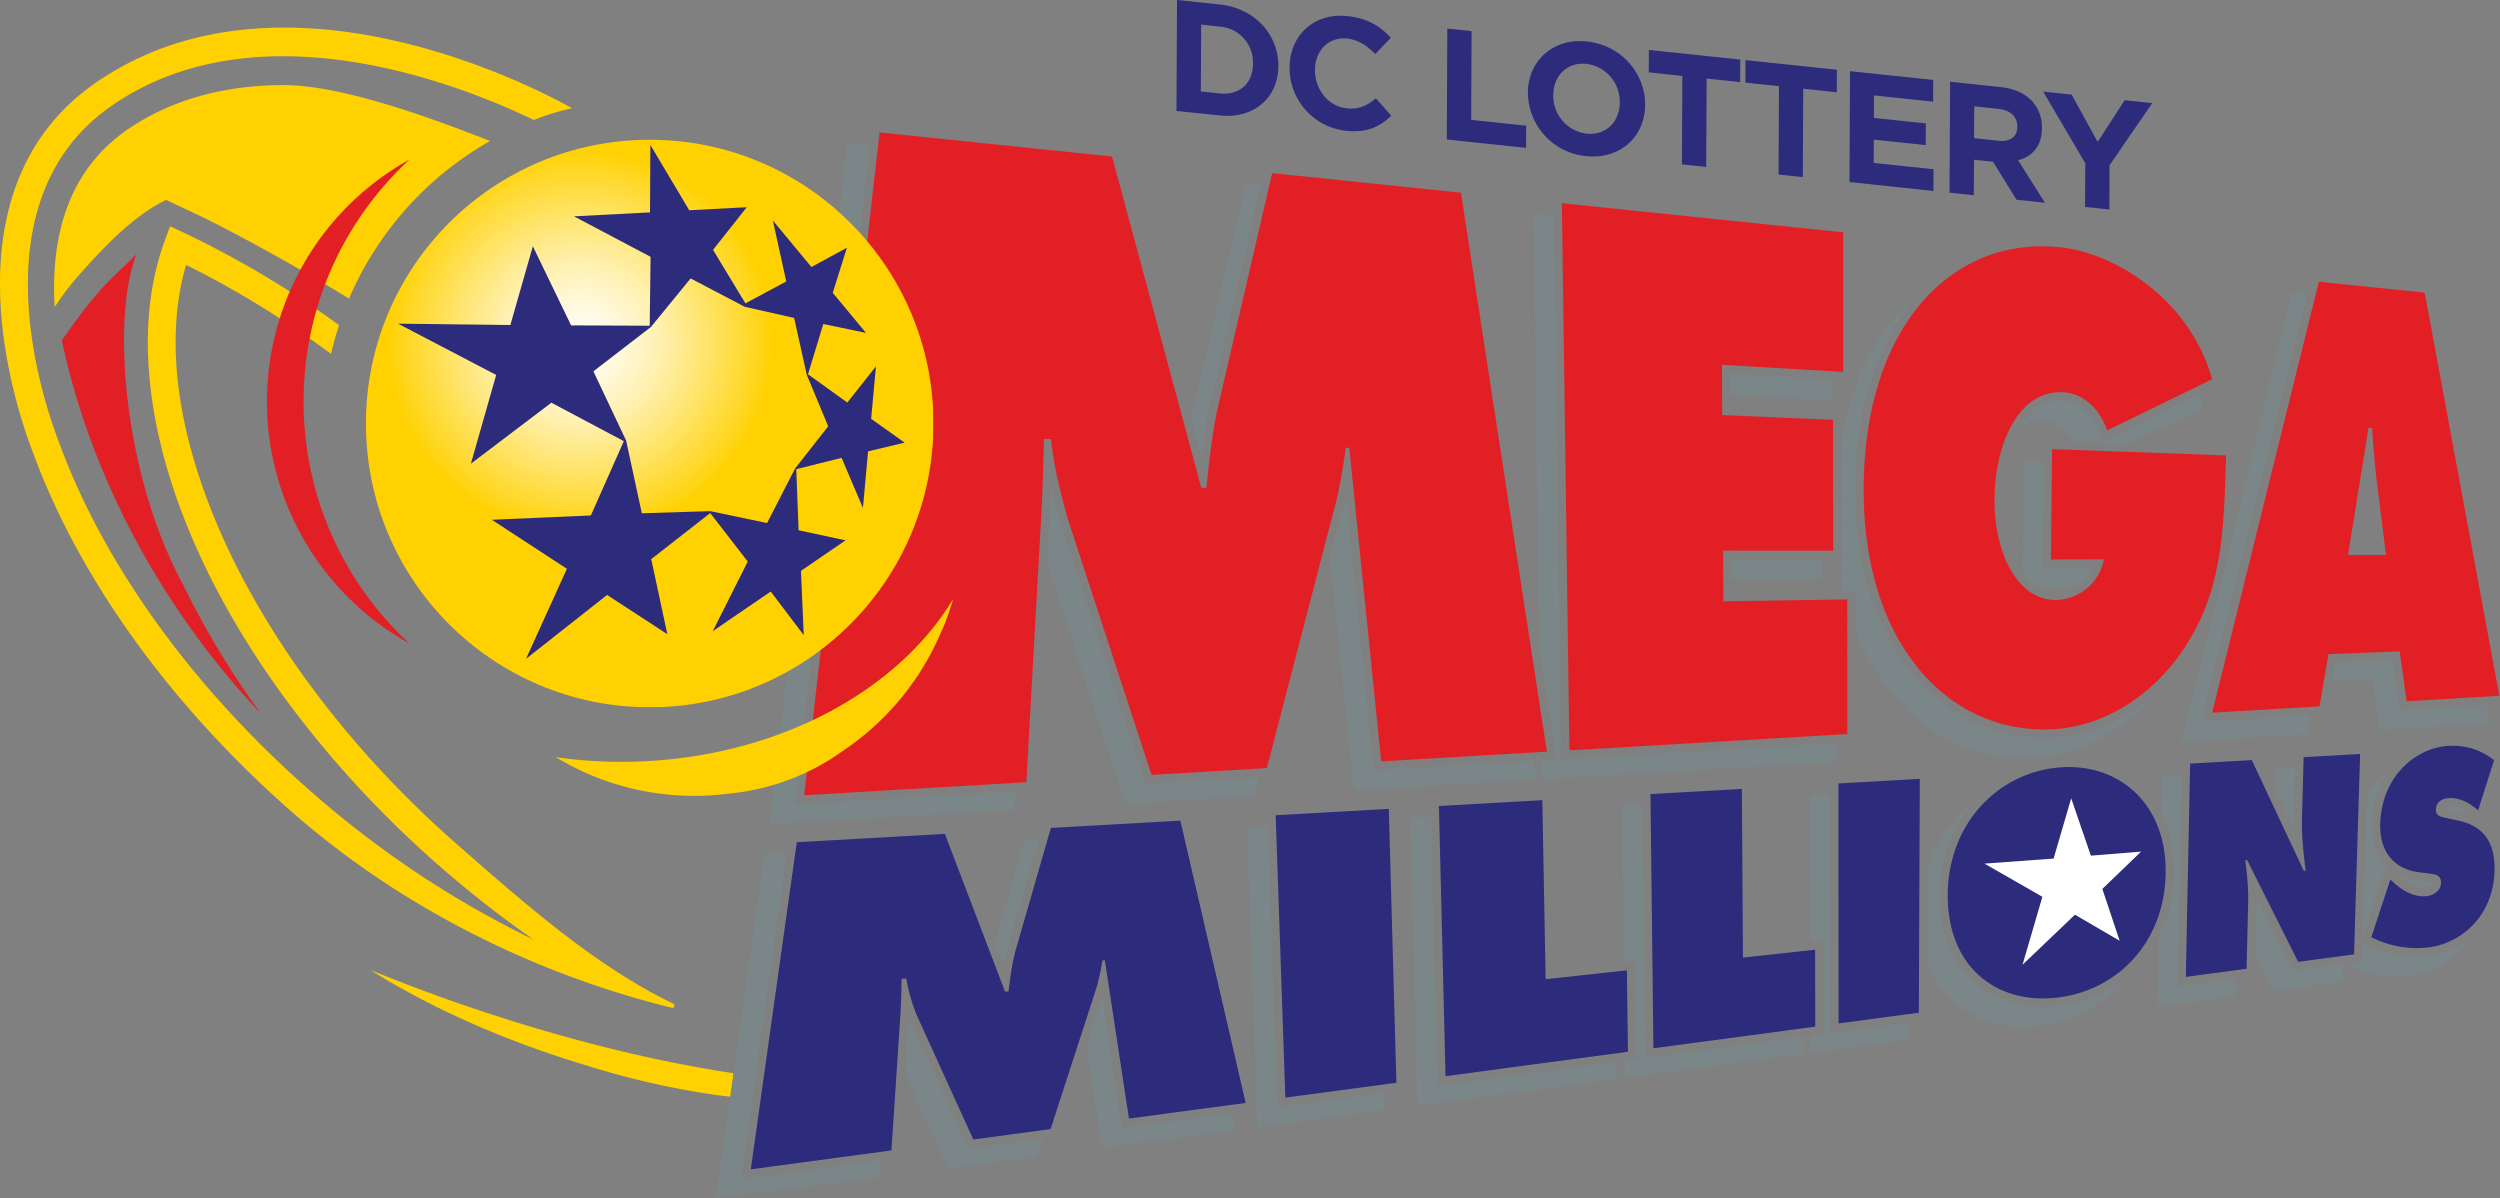 <svg xmlns="http://www.w3.org/2000/svg" width="447.2" height="214.31"><rect width="100%" height="100%" fill="#808080" stroke="none"/><defs><clipPath id="d" clipPathUnits="userSpaceOnUse"><path d="M0 0h336v161H0Z"/></clipPath><clipPath id="b" clipPathUnits="userSpaceOnUse"><path d="M0 0h448v214.667H0Z"/></clipPath><clipPath id="a" clipPathUnits="userSpaceOnUse"><path d="M65.459 75.76c0 28.032 22.729 50.761 50.76 50.761 28.036 0 50.76-22.729 50.76-50.761 0-28.036-22.724-50.76-50.76-50.76-28.031 0-50.76 22.724-50.76 50.76"/></clipPath><radialGradient id="c" cx="-77.9" cy="870.21" r="1.67" fx="-77.9" fy="870.21" gradientTransform="matrix(17.704 0 0 -17.704 1457.002 15452.14)" gradientUnits="userSpaceOnUse" spreadMethod="pad"><stop offset="0" style="stop-opacity:1;stop-color:#fff"/><stop offset=".07" style="stop-opacity:1;stop-color:#fffdf4"/><stop offset=".2" style="stop-opacity:1;stop-color:#fff8d9"/><stop offset=".37" style="stop-opacity:1;stop-color:#fff0ad"/><stop offset=".56" style="stop-opacity:1;stop-color:#ffe570"/><stop offset=".79" style="stop-opacity:1;stop-color:#ffd723"/><stop offset=".88" style="stop-opacity:1;stop-color:#ffd100"/><stop offset="1" style="stop-opacity:1;stop-color:#ffd100"/></radialGradient></defs><path d="M64.664 135.699a229 229 0 0 1-14.984-5.551c8.062 5.09 18.3 9.645 29.207 12.883a108 108 0 0 0 14.625 3.504c1.687.285 3.004.473 4.5.637l.441-3.149c-10.164-1.523-21.629-4.289-33.789-8.324" style="fill:#ffd100;fill-opacity:1;fill-rule:nonzero;stroke:none" transform="scale(1.333)"/><path d="m232.371 77.676 12.09.015v-2.668l-12.102-.007zm14.754-2.653-.016 4.297 1.907-.023v5.234a30 30 0 0 0 5.422 9.18c4.531 5.176 10.597 7.965 17.21 7.965q.733.002 1.465-.043c5.946-.36 11.699-3.434 16.035-8.422-3.902 3.402-8.574 5.465-13.375 5.758-.484.031-.972.047-1.453.047-6.621 0-12.691-2.797-17.211-7.965-5.328-6.09-8.148-14.828-8.14-25.285 0-10.77 2.843-19.813 8.047-25.879l-.45.375c-4.804 4.332-8.039 10.812-9.449 18.726l.016 16.035zm34.598-16.89c-.969-2.656-2.77-4.246-4.934-4.371a5.38 5.38 0 0 0-4.125 1.574 8.6 8.6 0 0 0-1.391 1.73 5.26 5.26 0 0 1 2.852-.644c1.703.098 3.172 1.117 4.199 2.836l7.231.226 9.968-4.668-.257-1.558c-.02-.098-.067-.196-.09-.301l-13.028 6.352zM134.707 129.48c.137-.765.301-1.523.512-2.265l4.215-14.633-1.938.106-3.949 13.738z" style="fill:#7b8689;fill-opacity:1;fill-rule:nonzero;stroke:none" transform="scale(1.333)"/><path d="m271.598 61.77-.149 15.136c.246.328.5.637.778.899a6 6 0 0 0 1.433 1.066l4.461-.016a5.5 5.5 0 0 0 2.672-2.664l-6.699.016.136-14.34-2.632-.09zm-62.715 40.148-2.086.129.031 2.504 39.524-2.317v-2.515l-36.864 2.168-.988-72.922-2.707-.277.793 58.312Zm23.34-48.953 13.582.797v-2.821l-13.598-.796zm99.449 56.535v-.023c-1.125-.93-2.098-1.329-3.09-1.25-.187.011-.496.074-.562.335l.316.075 1.801.39a8.8 8.8 0 0 1 1.535.465zm-6.133 9.637c.008 0 .883-.125.906-.676v-.02l-.39-.07-1.649-.215a7.5 7.5 0 0 1-2.926-1.008l.426.407c1.285 1.179 2.508 1.718 3.633 1.582m-5.336-3c-1.199-1.239-1.992-3.075-1.918-5.649a12.45 12.45 0 0 1 2.25-6.941 11.2 11.2 0 0 0-2.851 2.922l-.582 19.082zm-22.926-34.965-4.531 18.344 16.801-.989.441-2.535-14.578.856 14.192-57.399-1.954-.203-8.707 35.199a36 36 0 0 1-1.664 6.735zm23.77 7.402-7.629.309-.441 2.57 5.406-.207.953 6.711 14.742-.871-.465-2.481-11.617.692zm-13.262 22.727a28 28 0 0 1 0-1.418l.188-6.824-2.602.148-.074 2.789 2.488 5.297zm-138.898-7.035-15.153.89-11.558-35.324a136 136 0 0 1-1.145-4.418c-.047 1.27-.097 2.52-.172 3.766l-.355 6.351 10.562 32.289 17.161-1.004zm107.625 30.687q-1.21.16-2.371.16c-3.547 0-6.75-1.125-9.196-3.277-3.105-2.723-4.726-6.805-4.695-11.805a18.96 18.96 0 0 1 4.094-11.828c-2.535 2.031-4.5 4.801-5.641 8.024l-.051 12.902a13.14 13.14 0 0 0 3.621 5.375c2.446 2.144 5.649 3.277 9.204 3.277a17 17 0 0 0 2.363-.164 17.2 17.2 0 0 0 11.199-6.269 17.4 17.4 0 0 1-8.527 3.601zm-70.676-32.855-21.492 1.265-3.742-36.679q-.16.734-.356 1.445l-1.746 6.723 3.172 31.175 24.547-1.441zm14.934 39.863-.399-33.945-2.691.148.246 20.965 1.496-.168.18 13.156-1.524.203.031 2.301 23.946-3.207v-2.305zm86.976-11.664-4.926-9.84v.547l-.172 7.09 2.438 4.875 9.246-1.246.074-2.317zm18.383-2.055a14.77 14.77 0 0 1-8.438-1.476l-.613-.325-.074 2.618-2.145.285.172.082a14.76 14.76 0 0 0 8.438 1.48c2.742-.375 5.66-1.922 7.582-4.629a11.24 11.24 0 0 1-4.922 1.965m-133.242 17.453-.879-36.082-2.731.149.946 38.601 26.715-3.582-.032-2.304zm99.289-13.312.57-28.461-2.609.148-.106 5.153a17 17 0 0 1 1.711 8.023 19.2 19.2 0 0 1-2.039 8.348l-.195 9.453 10.41-1.391.051-2.316-7.797 1.051zm-46.574 6.246-.024-32.047-2.668.152.016 19.657 1.777-.196.024 12.555-1.786.238v2.305l13.012-1.746.008-2.305zm-109.329-32.453-29.617 1.734 10.059-88.461-3-.25-10.395 91.367 32.813-1.875zm-36.839 52.051 6.144-43.731-2.976-.023-6.504 46.261 21.929-2.695.149-2.324zm61.793-97.028c.277-2.273.601-4.543 1.097-6.719l6.852-29.593-1.992-.203-7.305 31.515 1.348 5.008zm10.179 87.375-1.293-37.722-2.75.156 1.379 40.23 17.129-2.297-.059-2.293zm-20.859 2.797-2.656-17.504-2.09 6.442 2.086 13.726 17.984-2.406-.519-2.242zm-20.609 2.762-7.876-17.289-.128-.344v.016l-.493 7.476 5.832 12.809 11.899-1.602.777-2.41-10.011 1.352z" style="fill:#7b8689;fill-opacity:1;fill-rule:nonzero;stroke:none" transform="scale(1.333)"/><path d="m118.035 17.773 31.199 3.235 11.969 44.445.684.016c.383-3.547.758-7.313 1.531-10.742l7.297-31.493 25.336 2.625 11.535 75.008-22.238 1.305-4.282-42.074-.453-.016c-.402 2.59-.785 5.281-1.453 7.762l-9.156 35.23-15.473.914-11.289-34.5c-.976-3.586-1.844-6.961-2.195-10.562l-.953-.028c-.09 3.375-.168 6.856-.36 10.223l-2.004 35.848-29.804 1.742zm91.559 9.497 37.742 3.906.008 18.73-16.27-.953.039 6.742 14.871.645.016 17.558-14.773-.007.043 6.8 16.621-.253.007 18.066-37.296 2.191zm89.133 33.847c-.286 9.621-.43 17.641-5.2 25.215-4.371 7.004-11.175 11.109-17.82 11.512-6.758.422-13.066-2.172-17.758-7.535-4.816-5.508-7.863-13.848-7.855-24.543 0-21.989 11.851-34.125 26.363-32.586 7.574.808 17.438 7.125 20.402 17.715l-14.086 6.855c-1.156-3.188-3.375-4.965-5.925-5.113-5.821-.325-9.149 6.672-9.196 14.422-.05 7.027 3.039 13.543 8.282 13.453a6.71 6.71 0 0 0 6.402-5.453l-7.117.015.152-14.804 23.34.839zm16.363 13.36 2.754-17.079.465.028c.171 2.394.343 4.855.652 7.238l1.223 9.805h-5.102zm-2.625 13.312 9.555-.375.945 6.695 12.433-.734-10.019-54.105-14.203-1.469-14.313 57.84 14.403-.848z" style="fill:#e31f26;fill-opacity:1;fill-rule:nonzero;stroke:none" transform="scale(1.333)"/><path d="m171.188 109.402 15.179-.855 1.02 36.75-14.903 1.996zm21.906-1.238 13.875-.785.445 24.027 10.902-1.191.145 10.922-24.481 3.277zm28.39-1.605 12.262-.688.149 22.633 9.683-1.055.016 10.317-21.715 2.906zm25.219-1.422 10.922-.617-.129 31.378-10.769 1.442zm47.199-2.664 8.274-.473 6.988 14.879.234-.027c-.261-2.258-.546-4.598-.488-6.938l.227-8.305 7.574-.425-.813 26.886-7.5 1.004-6.847-13.664-.246.024c.226 1.902.429 3.695.39 5.55l-.218 9.02-8.153 1.09zm26.864 15.554.371.344c1.289 1.18 2.847 2.078 4.527 1.883.715-.074 1.859-.582 1.906-1.754.039-1.172-.906-1.172-1.566-1.273l-1.449-.188c-2.871-.363-5.274-2.336-5.145-6.519.203-6.368 4.793-10.184 9.18-10.426 2.25-.125 4.269.488 6.098 1.914l-2.137 6.726c-1.172-.996-2.512-1.754-4.051-1.625-.637.043-1.574.426-1.621 1.5-.02.973.871 1.047 1.41 1.168l1.606.344c2.964.633 5.019 2.535 4.851 6.856-.23 6.039-4.512 9.578-8.766 10.148a13.63 13.63 0 0 1-7.761-1.352zm-213.844-5.004 19.875-1.117 8.074 21.16.465-.031c.234-1.816.465-3.734.961-5.519l4.726-16.411 17.375-.976 8.762 37.875-15.66 2.101-3.234-21.246-.305.028c-.262 1.343-.512 2.746-.953 4.058l-6.024 18.571-10.371 1.394-7.523-16.531a22.7 22.7 0 0 1-1.469-5.078l-.625.062c-.035 1.672-.074 3.399-.187 5.078l-1.184 17.938-18.871 2.535 6.168-43.883zm169.828-10.062c-8.242.449-15.316 7.266-15.375 17.078-.059 9.93 6.809 14.902 14.984 13.797 7.84-1.047 14.086-7.379 14.258-16.602.172-9.097-5.961-14.718-13.875-14.273" style="fill:#2c2b7c;fill-opacity:1;fill-rule:nonzero;stroke:none" transform="scale(1.333)"/><path d="m275.578 115.215 2.363-8.086 2.641 7.695 6.742-.547-5.203 5.012 2.324 6.957-6-3.5-7.035 6.719 2.664-9.121-7.773-4.453z" style="fill:#fff;fill-opacity:1;fill-rule:nonzero;stroke:none" transform="scale(1.333)"/><g clip-path="url(#a)"><g clip-path="url(#b)"><path d="M49.094 18.75h76.125v76.133H49.094Z" clip-path="url(#d)" style="fill:url(#c);stroke:none" transform="scale(1.333)"/></g></g><path d="M86.168 102.172a62.3 62.3 0 0 1-11.574-.563 35.73 35.73 0 0 0 23.183 4.891 31.3 31.3 0 0 0 15.067-5.543l.332-.238a36.2 36.2 0 0 0 12.586-14.715l.547-1.223.089-.203.278-.617a33 33 0 0 0 1.222-3.57c-7.285 12.136-23.07 20.957-41.73 21.781" style="fill:#ffd100;fill-opacity:1;fill-rule:nonzero;stroke:none" transform="scale(1.333)"/><path d="m116.902 56.199.645-7.035-3.84 4.859-5.281-3.796 2.058-6.75 5.735 1.199-4.469-5.375 1.898-6.055-4.761 2.59-5.176-6.25 1.801 8.184-5.477 2.941-4.351-7.18 4.523-5.722-7.719.406-5.211-8.762-.05 9.047-10.204.531 10.278 5.43-.113 9.25-10.551-.047-5.133-10.617-3.016 10.566-15.074-.179 13.172 6.882-3.398 11.911 10.8-8.188 9.727 5.16-4.426 9.973L66 69.75l10.078 6.578L70.59 88.41l10.875-8.574 8.086 5.266-2.16-10.071 7.918-6.179 5.035 6.507-4.688 9.332 7.77-5.312 4.433 5.851-.375-8.625 5.977-4.093-6.293-1.352-.316-8.199 6.082-1.52 2.867 6.719.687-7.59 4.907-1.172-4.5-3.195zm-10.199 6.66-3.765 7.332-7.622-1.597-9.187.285-2.106-9.75-4.394-9.301 7.723-5.953 5.324-6.512 7.277 3.813 6.613 1.484 1.696 7.629 2.879 6.914-4.438 5.66z" style="fill:#2c2b7c;fill-opacity:1;fill-rule:nonzero;stroke:none" transform="scale(1.333)"/><path d="M18.316 34.125c-3.437 8.738-1.66 29.699 6.188 44.211A115.4 115.4 0 0 0 34.98 95.723C24.66 84.891 12.961 67.492 8.297 45.691c4.969-7.203 6.851-8.445 10.019-11.566" style="fill:#e31f26;fill-opacity:1;fill-rule:nonzero;stroke:none" transform="scale(1.333)"/><path d="M71.625 16.102a34 34 0 0 1 5.137-1.582c-4.5-2.528-38.551-20.61-63.629-3.614-21.172 14.34-10.934 44.106-8.68 49.895 6.168 16.816 18.473 33.902 34.652 48.097 15.696 13.774 34.223 22.247 51.254 26.387l.18-.504c-10.445-5-19.926-13.332-29.309-21.57-27.57-24.195-42.488-56.414-36.253-77.66a129 129 0 0 1 19.445 11.945 41 41 0 0 1 1.082-3.859A130.5 130.5 0 0 0 24.676 31.23l-1.852-.871-.707 1.922c-4.058 11.008-2.664 25.41 3.938 40.543 6.609 15.153 18.226 30.496 32.699 43.199a145 145 0 0 0 12.855 10.075 133.2 133.2 0 0 1-30.031-20.024C25.867 92.297 13.934 75.75 7.965 59.477c-2.086-5.356-11.543-32.723 7.273-45.465 7.028-4.766 14.973-6.465 22.727-6.465 14.019 0 27.414 5.539 33.668 8.555z" style="fill:#ffd100;fill-opacity:1;fill-rule:nonzero;stroke:none" transform="scale(1.333)"/><path d="M65.773 18.922c-7.851-3.074-19.851-7.5-27.687-7.5-8.078 0-15.09 1.973-20.852 5.879-.406.273-.824.578-1.312.961l-.336.277-.055.047c-.269.223-.539.449-.824.711l-.141.129-.257.23c-.297.293-.598.602-.899.918l-.519.59-.02.031q-.504.582-.961 1.2l-.121.164-.074.105c-3.856 5.43-4.762 12.203-4.379 18.555a34 34 0 0 1 3.051-4.055c3.105-3.543 7.476-8.25 11.91-10.336l2.969 1.402.961.45c5.062 2.398 14.222 7.441 20.609 11.398a44.44 44.44 0 0 1 18.93-21.156z" style="fill:#ffd100;fill-opacity:1;fill-rule:nonzero;stroke:none" transform="scale(1.333)"/><path d="M40.738 53.879c0-12.824 5.477-24.383 14.207-32.465a37.129 37.129 0 0 0 0 64.941 44.13 44.13 0 0 1-14.207-32.476" style="fill:#e31f26;fill-opacity:1;fill-rule:nonzero;stroke:none" transform="scale(1.333)"/><path d="m157.949 0 5.778.609c4.648.493 7.843 4.047 7.82 8.235v.043c-.016 4.187-3.246 7.101-7.899 6.601l-5.773-.601zm3.242 3.301-.046 8.969 2.519.269c2.664.277 4.473-1.336 4.477-3.973V8.52a4.805 4.805 0 0 0-4.438-4.95zm11.864 5.781v-.035c.023-4.238 3.211-7.367 7.754-6.887 2.793.301 4.457 1.41 5.828 2.918l-2.086 2.176c-1.137-1.156-2.293-1.922-3.778-2.078-2.492-.262-4.296 1.633-4.312 4.183v.047c-.008 2.547 1.73 4.86 4.273 5.129 1.688.18 2.731-.39 3.903-1.336l2.054 2.324c-1.531 1.481-3.226 2.329-6.078 2.028a8.48 8.48 0 0 1-7.558-8.461zm21.164-5.25 3.258.344-.055 11.91 7.379.781-.012 2.977-10.637-1.125zm10.816 8.633v-.043c.016-4.231 3.352-7.344 7.918-6.856 4.578.481 7.832 4.25 7.809 8.473v.047c-.016 4.238-3.352 7.348-7.918 6.863a8.61 8.61 0 0 1-7.809-8.476zm12.328 1.305v-.043a5.094 5.094 0 0 0-4.461-5.153c-2.625-.277-4.453 1.617-4.461 4.168v.047a5.1 5.1 0 0 0 4.461 5.145c2.625.277 4.45-1.614 4.461-4.164m8.395-3.579-4.5-.48.008-3.012 12.269 1.297-.015 3.016-4.5-.473-.059 11.863-3.258-.343zm12.969 1.368-4.5-.473.007-3.024 12.262 1.297-.008 3.024-4.508-.481-.054 11.864-3.254-.344zm9.523-2.012 11.176 1.18-.016 2.914-7.933-.84-.016 3.023 6.973.735-.008 2.91-6.973-.735-.015 3.129 8.031.848-.016 2.918-11.262-1.203.067-14.879zm13.441 1.418 6.762.719c1.875.195 3.34.886 4.309 1.964a5.17 5.17 0 0 1 1.25 3.536v.043c-.016 2.402-1.305 3.781-3.196 4.277l3.594 5.699-3.808-.398-3.153-5.102-2.551-.269-.027 4.765-3.258-.347zm6.516 7.926c1.582.168 2.496-.582 2.504-1.844v-.035c0-1.41-.957-2.239-2.547-2.403l-3.234-.343-.024 4.273zm11.617 3.007-5.64-9.605 3.812.398 3.5 6.352 3.625-5.594 3.695.387-5.73 8.348-.02 5.933-3.265-.344.031-5.867z" style="fill:#2c2b7c;fill-opacity:1;fill-rule:nonzero;stroke:none" transform="scale(1.333)"/></svg>
